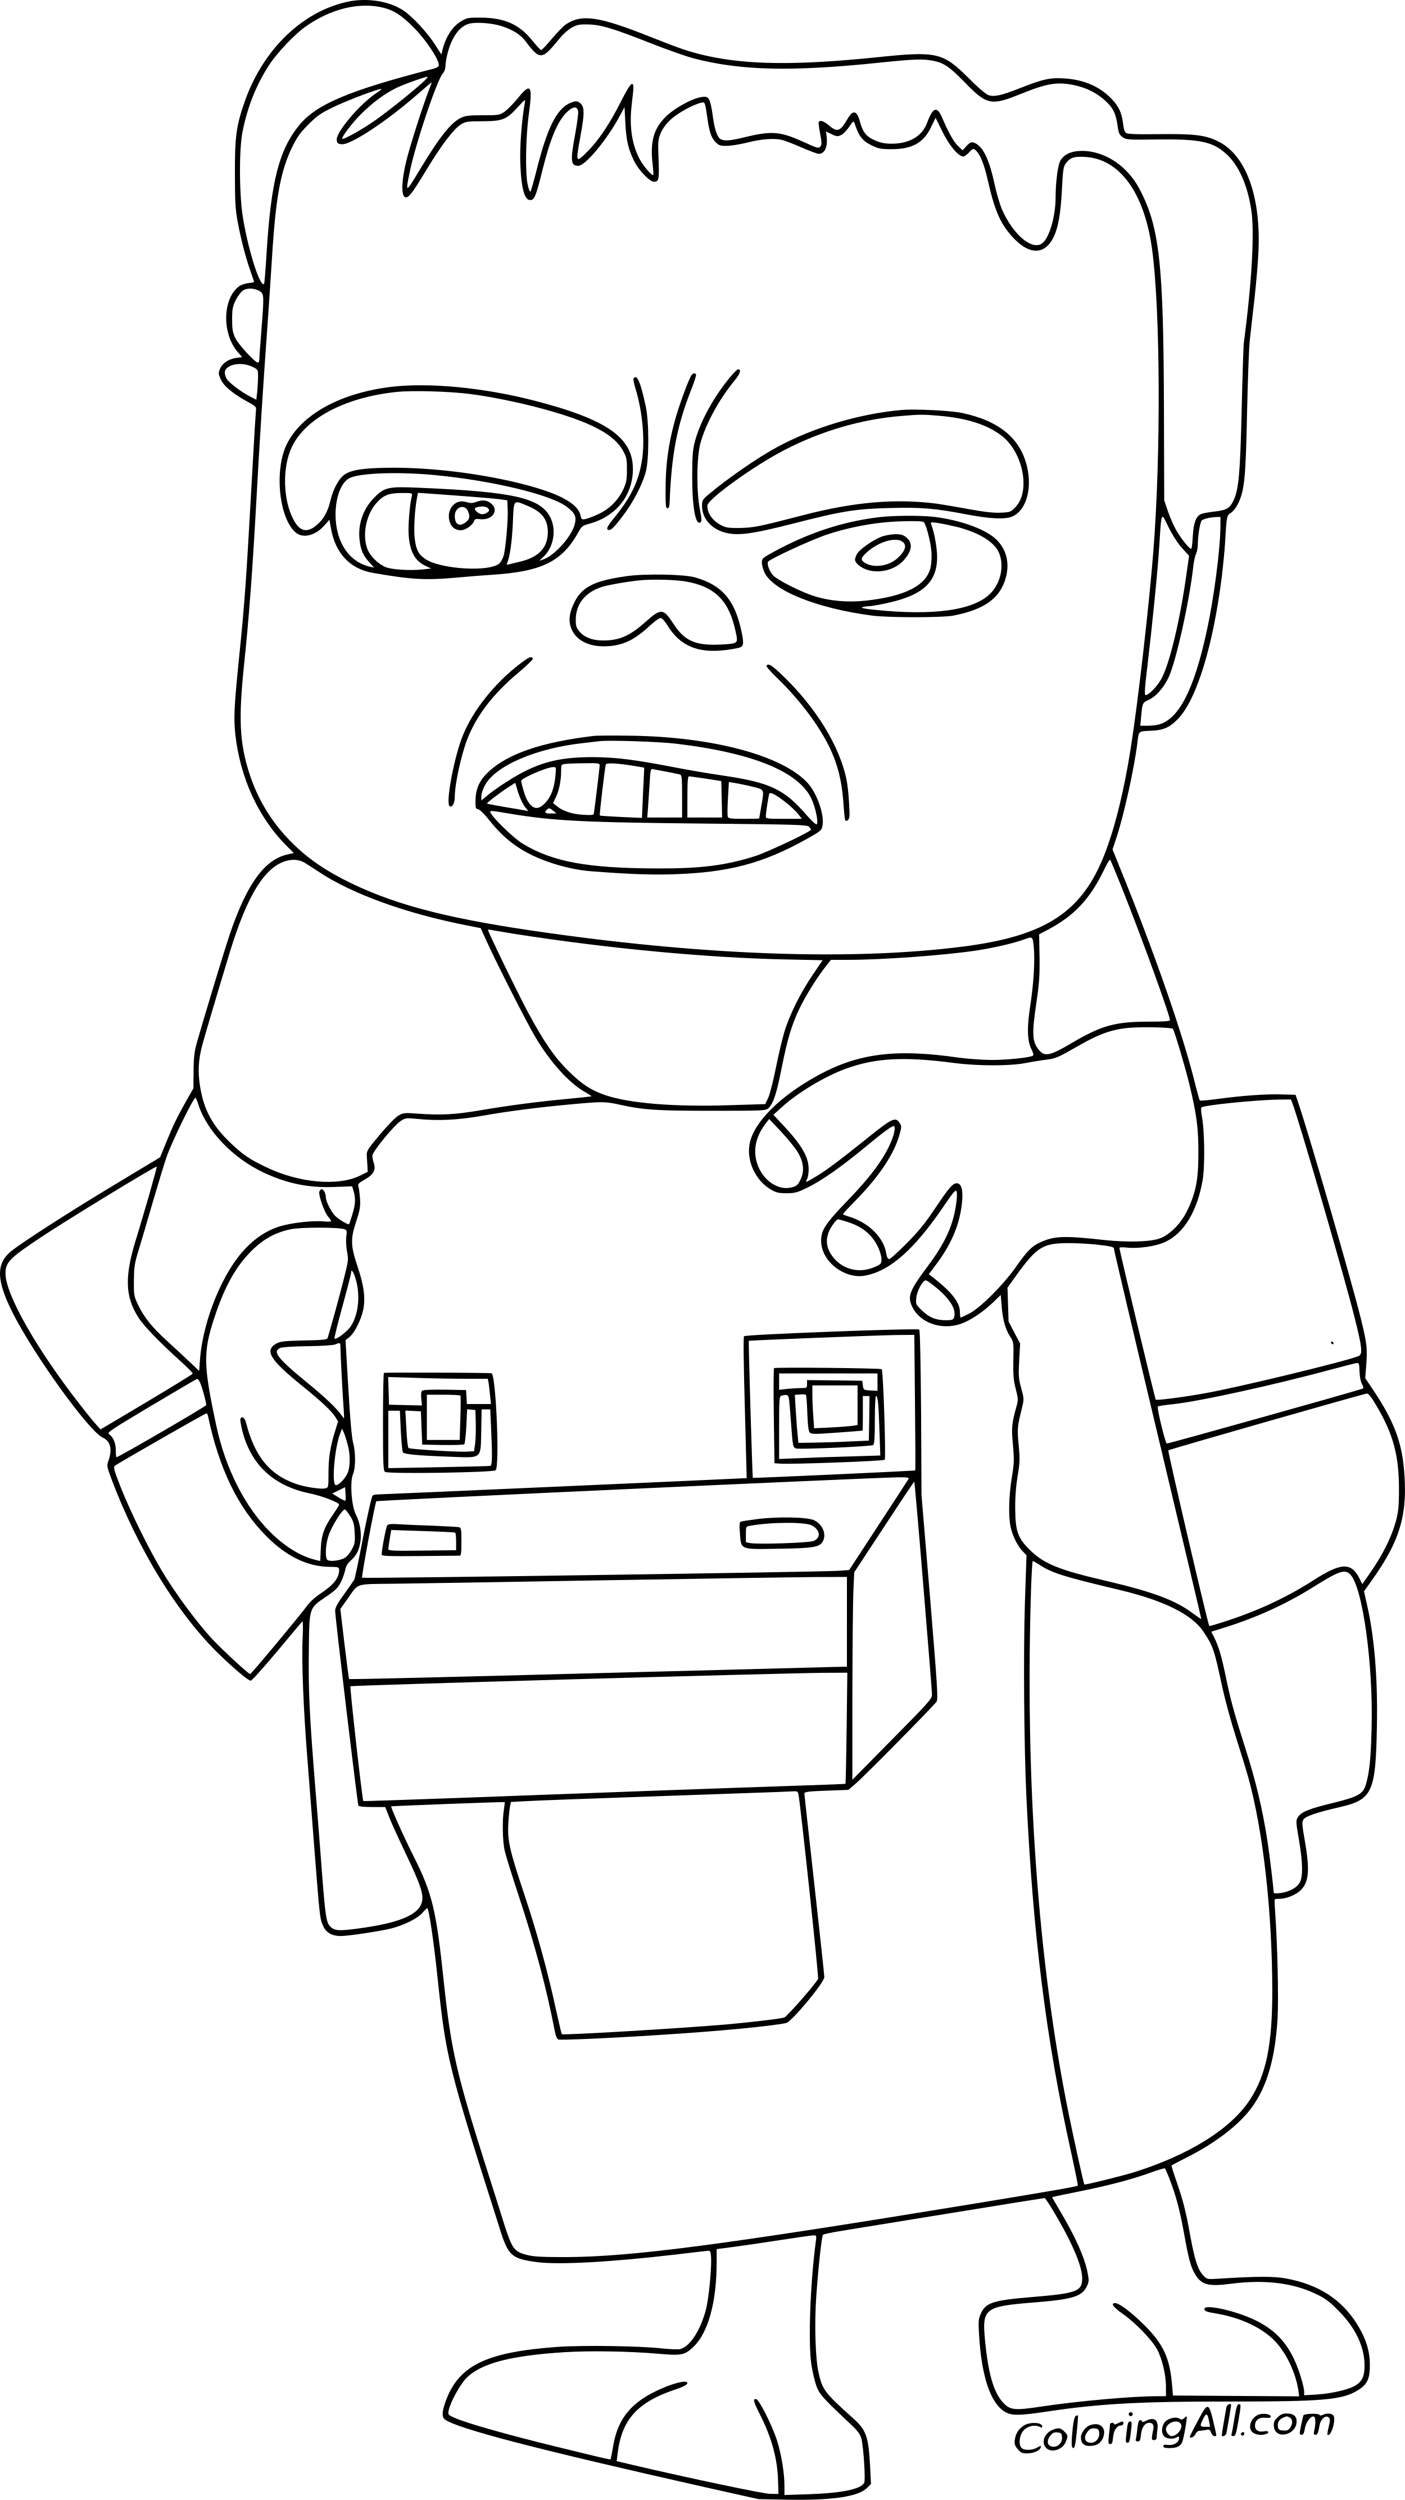 <?xml version="1.0" encoding="UTF-8"?>
<svg xmlns="http://www.w3.org/2000/svg" version="1.0" viewBox="0 0 1056.962 1879.535" preserveAspectRatio="xMidYMid meet">
  <g transform="translate(-123.875,1957.668) scale(0.1,-0.1)" fill="#000000" stroke="none">
    <path d="M3865 19566 c-344 -69 -645 -356 -784 -749 -64 -182 -76 -265 -75 -542 0 -197 3 -271 18 -350 24 -135 60 -275 96 -378 16 -47 30 -87 30 -90 0 -2 -20 -7 -44 -9 -24 -3 -55 -14 -69 -24 -125 -93 -130 -358 -8 -496 l31 -36 -43 -6 c-59 -9 -105 -40 -123 -82 -13 -32 -13 -39 5 -78 22 -51 87 -106 195 -166 72 -39 74 -42 70 -73 -2 -18 -13 -196 -24 -397 -51 -914 -58 -1019 -105 -1480 -35 -351 -39 -431 -26 -554 36 -325 171 -621 379 -832 l61 -61 -52 -12 c-181 -42 -321 -250 -456 -680 -56 -177 -181 -591 -219 -726 -21 -73 -26 -114 -27 -220 l-1 -131 -51 -89 c-76 -136 -102 -189 -153 -315 l-47 -115 -349 -210 c-336 -202 -685 -427 -769 -494 -119 -96 -115 -221 13 -473 165 -322 572 -884 673 -930 59 -26 74 -88 44 -173 -14 -38 -13 -44 21 -135 199 -531 501 -1022 816 -1326 116 -112 215 -194 233 -194 8 0 96 98 196 217 100 120 186 223 192 228 5 6 6 -45 2 -135 -8 -167 7 -535 36 -895 11 -137 35 -450 54 -695 40 -509 40 -511 66 -567 23 -49 67 -73 131 -73 56 0 289 35 376 56 98 24 205 77 241 121 17 20 33 35 35 32 13 -12 49 -261 76 -519 65 -612 77 -661 473 -1905 60 -189 86 -212 277 -237 167 -21 549 0 1040 57 118 14 226 27 240 28 23 2 25 -2 28 -48 5 -81 -17 -307 -38 -391 -41 -158 -120 -281 -195 -300 -14 -3 -74 -1 -133 5 -169 19 -595 25 -787 12 -542 -39 -749 -140 -846 -416 -26 -75 -27 -112 -3 -130 91 -68 677 -221 1974 -513 l385 -86 220 -4 c340 -6 531 23 597 89 l29 29 -6 122 c-13 241 -28 283 -136 379 -208 186 -225 209 -254 344 -22 101 -30 362 -16 560 15 218 41 457 51 469 5 4 64 17 132 28 68 11 439 71 825 134 386 63 706 114 710 114 11 0 130 -201 186 -315 64 -130 97 -227 97 -289 0 -98 -42 -113 -384 -141 -287 -24 -342 -42 -378 -123 -19 -41 -20 -58 -14 -157 18 -314 85 -516 194 -582 49 -30 107 -30 314 1 395 60 706 77 1383 76 697 0 838 12 956 83 74 45 94 87 93 197 -1 103 -30 195 -97 303 -116 185 -289 297 -532 342 -90 17 -219 17 -502 -1 -92 -6 -93 -6 -121 23 -40 40 -65 115 -97 288 -34 192 -56 277 -106 421 -22 63 -39 117 -37 119 2 2 55 30 118 62 216 109 390 244 485 373 116 158 177 371 195 674 8 153 -1 550 -18 789 -4 54 -6 100 -3 103 2 2 19 4 36 4 51 0 124 30 159 65 62 61 69 151 31 370 -22 124 -23 142 -10 162 16 24 105 54 276 93 242 56 267 111 276 607 7 363 -19 681 -78 930 l-19 85 58 81 c217 304 274 503 242 845 -19 204 -80 361 -224 577 l-67 100 6 75 c12 148 8 182 -39 373 -70 283 -377 1342 -469 1617 l-22 65 -105 3 c-114 4 -295 -9 -488 -35 -67 -9 -125 -14 -127 -11 -3 3 -23 74 -44 159 -87 342 -273 881 -507 1467 l-106 262 31 93 c56 169 133 521 156 707 11 92 6 88 98 92 100 4 144 24 209 91 139 145 263 549 328 1067 10 85 22 202 25 260 11 194 13 203 44 221 16 10 39 39 54 70 48 98 57 195 67 674 5 242 14 487 20 545 6 58 22 202 36 320 13 118 27 280 30 360 18 412 -94 718 -300 822 -97 49 -180 59 -447 56 -178 -2 -240 0 -251 10 -9 7 -18 37 -21 72 -9 81 -38 139 -101 198 -89 85 -201 130 -341 139 -107 7 -163 -6 -330 -72 -142 -56 -192 -67 -236 -55 -23 7 -73 49 -154 130 -194 193 -237 203 -690 156 -604 -62 -980 -58 -1293 14 -120 28 -186 50 -417 142 -380 151 -508 170 -627 93 -20 -13 -68 -63 -108 -110 -39 -47 -75 -85 -80 -85 -5 0 -34 31 -64 68 -98 124 -208 174 -386 176 -97 1 -108 -1 -150 -26 -64 -37 -114 -111 -140 -207 l-11 -44 -51 79 c-58 90 -171 211 -238 254 -105 68 -265 93 -405 66z m260 -48 c79 -20 140 -60 230 -152 88 -89 185 -235 185 -278 0 -12 -13 -20 -37 -27 -642 -165 -887 -269 -1016 -429 -149 -184 -209 -420 -242 -946 -8 -131 -17 -241 -19 -244 -29 -29 -115 234 -158 488 -30 169 -32 518 -5 655 38 192 106 360 205 510 59 88 188 224 267 280 191 136 409 189 590 143z m885 -137 c83 -26 143 -63 181 -113 112 -147 123 -146 262 25 21 26 58 59 84 74 40 23 56 27 122 26 98 -1 190 -29 479 -143 125 -49 270 -100 322 -113 354 -92 739 -100 1400 -31 261 27 325 29 402 13 79 -16 122 -46 237 -164 163 -168 196 -175 418 -85 200 81 275 93 405 66 91 -20 168 -58 232 -117 59 -54 79 -94 93 -193 6 -48 13 -63 36 -80 28 -20 39 -21 257 -18 328 4 422 -16 525 -110 91 -83 156 -226 186 -413 27 -167 6 -543 -55 -1005 -3 -19 -10 -239 -16 -489 -11 -482 -22 -614 -61 -696 -29 -61 -51 -74 -147 -85 -45 -5 -91 -14 -102 -20 -35 -19 -53 -69 -58 -167 -3 -51 -8 -93 -12 -93 -15 0 -78 79 -113 141 -20 35 -48 100 -63 144 l-27 80 -2 680 c-3 1099 -33 1374 -183 1659 -92 175 -261 288 -434 288 -78 0 -134 -25 -162 -73 -19 -32 -36 -161 -36 -276 0 -147 -50 -313 -104 -348 -76 -50 -213 66 -297 251 -17 37 -44 129 -60 203 -40 187 -90 285 -156 306 -18 5 -30 -1 -53 -26 l-30 -33 -34 33 c-33 32 -70 97 -120 214 -38 88 -69 78 -112 -38 -38 -103 -133 -159 -270 -159 -54 1 -83 7 -127 27 -62 28 -87 60 -108 135 -23 89 -53 96 -94 25 -56 -96 -77 -104 -143 -47 -45 38 -78 42 -75 9 1 -11 7 -50 14 -87 10 -53 10 -69 0 -82 -14 -17 -18 -16 -131 35 -172 78 -237 83 -438 34 -111 -27 -153 -30 -181 -15 -27 14 -47 74 -61 180 -6 52 -19 106 -27 119 -13 20 -21 23 -56 18 -72 -10 -206 -84 -273 -151 -88 -89 -115 -186 -96 -351 5 -44 8 -82 5 -84 -8 -10 -74 66 -102 119 -59 111 -79 247 -60 410 17 143 17 155 0 155 -9 0 -42 -54 -80 -130 -86 -170 -168 -293 -255 -380 -86 -86 -87 -83 -52 110 36 194 34 239 -14 265 -16 8 -30 6 -63 -8 -101 -45 -172 -187 -252 -507 -21 -82 -41 -154 -46 -159 -4 -4 -13 18 -20 50 -20 89 -16 359 9 539 29 211 13 233 -83 114 -31 -38 -75 -83 -97 -100 -40 -28 -44 -29 -166 -29 -105 0 -132 -3 -167 -20 -74 -36 -160 -144 -306 -386 -109 -181 -111 -182 -79 -26 42 210 207 701 251 748 11 12 19 35 19 55 0 19 7 60 15 92 32 125 90 205 162 225 50 14 169 6 243 -17z m-595 -427 c-95 -86 -300 -248 -390 -307 -94 -62 -204 -121 -211 -114 -10 10 81 129 153 198 82 79 163 139 250 183 52 26 218 86 238 85 6 0 -12 -20 -40 -45z m48 -61 c-47 -123 -141 -416 -168 -528 -34 -137 -39 -252 -12 -269 25 -15 49 14 167 209 111 183 202 302 256 336 36 22 50 24 164 24 151 1 178 12 265 107 54 59 57 61 52 32 -23 -124 -39 -332 -34 -459 8 -199 35 -286 85 -271 24 8 37 44 82 226 59 235 112 362 181 431 48 48 82 50 87 6 2 -15 -8 -90 -22 -167 -38 -204 -34 -240 23 -240 53 0 213 192 310 371 l38 70 6 -118 c7 -132 22 -198 67 -289 32 -66 117 -154 148 -154 37 0 41 17 35 169 -5 136 -4 149 17 199 15 34 42 70 77 102 52 48 166 110 225 124 31 7 30 9 48 -114 15 -105 29 -147 61 -181 24 -25 34 -29 84 -29 31 0 101 11 157 25 102 26 196 34 258 20 19 -4 85 -29 146 -56 62 -27 121 -49 132 -49 44 0 68 50 60 125 l-5 43 42 -20 c37 -18 45 -19 71 -7 16 8 44 36 61 63 27 39 34 45 39 30 33 -101 59 -135 131 -171 52 -25 69 -28 153 -28 152 1 237 48 293 166 l34 70 51 -103 c51 -105 121 -188 157 -188 9 0 29 14 45 32 25 27 31 29 45 18 37 -31 67 -103 99 -246 51 -223 97 -323 197 -425 117 -120 228 -116 292 11 37 74 56 183 65 372 7 136 11 162 28 185 33 45 61 54 144 50 261 -14 446 -266 505 -689 63 -455 68 -1547 10 -2280 -32 -406 -115 -1129 -170 -1478 -49 -313 -117 -591 -195 -792 -170 -439 -443 -618 -1063 -698 -820 -105 -1898 -70 -3117 101 -731 102 -1132 203 -1490 375 -178 86 -314 177 -431 291 -160 155 -271 334 -337 543 -71 224 -79 405 -38 800 37 353 62 683 91 1200 27 494 54 922 85 1345 11 149 26 385 35 525 28 452 64 649 151 829 38 78 61 110 123 172 66 66 92 84 191 132 109 52 348 142 357 134 2 -2 -15 -16 -38 -31 -125 -83 -304 -295 -297 -352 3 -25 8 -29 38 -32 67 -5 328 166 561 368 63 55 115 99 116 99 1 1 -10 -29 -24 -66z m-1268 -1507 c30 -20 31 -32 10 -296 -8 -102 -15 -197 -15 -212 0 -16 -5 -28 -11 -28 -21 0 -146 135 -170 185 -20 42 -24 65 -24 140 0 78 4 98 27 145 15 30 40 63 55 73 33 21 91 17 128 -7z m-58 -567 c43 -21 43 -21 43 -73 0 -29 -3 -81 -6 -114 l-7 -61 -41 21 c-63 31 -161 104 -179 132 -10 14 -17 37 -17 51 0 60 121 86 207 44z m6995 -1364 l52 -57 -23 -162 c-47 -327 -121 -638 -181 -755 -28 -57 -98 -131 -123 -131 -10 0 -7 50 15 231 38 324 75 694 88 894 17 264 13 255 70 137 31 -62 69 -121 102 -157z m288 172 c0 -173 -50 -559 -106 -808 -94 -429 -207 -647 -355 -689 -19 -6 -58 -10 -88 -10 l-54 0 7 75 c9 97 10 99 57 120 55 25 115 94 151 173 56 124 156 576 184 832 4 36 13 77 20 92 8 15 14 49 14 75 0 62 17 164 29 176 12 12 66 25 109 26 l32 1 0 -63z m-6893 -2535 c12 -7 58 -36 103 -66 254 -171 671 -321 1140 -411 l85 -17 39 -86 c78 -173 307 -624 371 -731 112 -189 254 -346 371 -413 30 -17 53 -32 52 -34 -2 -2 -80 -10 -173 -19 -236 -22 -448 -50 -660 -86 -193 -33 -296 -38 -470 -26 -105 8 -112 7 -150 -15 -22 -13 -84 -77 -139 -143 -90 -107 -100 -123 -98 -155 1 -19 3 -55 5 -80 l2 -44 -54 -27 c-165 -83 -460 -58 -708 61 -129 61 -179 96 -275 188 -133 128 -196 246 -224 419 -18 110 -13 201 16 310 17 65 109 375 206 695 133 436 267 651 431 693 48 12 91 8 130 -13z m6156 -202 c149 -374 357 -948 357 -984 0 -8 -48 -11 -168 -11 -247 -1 -348 -29 -575 -163 -157 -93 -199 -102 -241 -52 -53 64 -56 119 -20 362 21 143 25 202 23 341 l-3 169 69 36 c196 104 315 231 420 450 21 45 42 79 46 74 3 -4 45 -104 92 -222z m-4573 -335 c688 -108 1434 -179 2031 -192 l286 -6 -75 -111 c-92 -135 -173 -299 -212 -426 -16 -52 -45 -176 -65 -275 -20 -99 -46 -200 -58 -225 l-22 -45 -265 -8 c-422 -14 -761 14 -942 77 -106 37 -174 82 -274 181 -104 103 -185 220 -303 440 -73 135 -301 605 -301 619 0 4 10 4 23 1 12 -3 92 -16 177 -30z m3906 -102 c9 -104 -1 -268 -26 -433 -26 -166 -24 -267 7 -330 15 -29 19 -46 12 -51 -25 -15 -203 -33 -319 -32 -69 1 -174 9 -235 17 -484 70 -766 33 -1076 -140 -277 -154 -467 -345 -500 -502 -27 -131 41 -280 160 -350 38 -22 58 -27 116 -27 60 0 81 5 147 37 117 56 260 156 468 328 109 91 177 140 191 140 17 0 8 -56 -21 -123 -53 -125 -153 -259 -320 -432 -173 -179 -205 -228 -204 -310 1 -126 121 -245 261 -262 37 -4 70 0 120 15 174 53 349 222 562 540 35 53 66 90 72 86 7 -4 9 -29 4 -73 -19 -174 -80 -313 -221 -500 -130 -174 -149 -220 -116 -293 56 -126 220 -186 369 -135 70 24 164 87 239 158 l61 59 7 -85 c8 -102 29 -174 64 -228 26 -40 27 -44 24 -177 -2 -113 1 -151 18 -216 19 -74 19 -83 5 -134 -36 -131 -38 -157 -26 -288 10 -114 9 -139 -9 -247 -22 -133 -26 -286 -9 -367 14 -67 52 -144 90 -184 l30 -31 -12 -354 c-12 -375 -7 -1079 11 -1459 49 -1037 148 -1826 336 -2674 30 -137 53 -250 51 -252 -8 -8 -163 -35 -772 -135 -1917 -314 -2579 -400 -3075 -403 -194 0 -246 3 -300 17 -95 25 -109 45 -171 239 -28 90 -93 296 -145 458 -211 666 -252 847 -305 1340 -59 562 -87 679 -234 970 -76 152 -169 360 -163 365 4 3 851 35 854 32 1 -1 -2 -24 -6 -52 -14 -82 -11 -245 6 -315 8 -36 55 -186 104 -335 125 -378 211 -702 271 -1013 7 -40 18 -66 28 -70 17 -6 387 10 756 34 449 28 844 66 958 90 41 9 287 305 287 345 0 15 -34 329 -75 697 -41 368 -75 676 -75 684 0 12 28 16 165 21 l166 6 57 49 c73 63 586 584 606 614 13 21 7 107 -49 788 l-64 765 -3 618 c-3 377 -8 621 -14 627 -12 12 -1305 -37 -1318 -50 -6 -6 -3 -220 6 -537 8 -290 14 -529 14 -530 -1 -1 -2751 -123 -2786 -123 -8 0 -21 -4 -28 -8 -7 -5 -37 -138 -72 -315 -32 -169 -62 -313 -67 -319 -4 -7 -38 -55 -75 -107 -50 -68 -68 -102 -68 -125 0 -50 168 -1454 175 -1466 4 -6 47 -10 104 -10 l98 0 28 -72 c15 -40 72 -165 126 -278 115 -241 138 -311 120 -370 -28 -94 -180 -155 -490 -195 -137 -18 -168 -15 -200 19 -28 30 -36 85 -61 416 -11 151 -34 437 -50 635 -43 532 -52 721 -48 1020 4 329 0 318 129 406 75 51 92 69 113 112 14 29 28 70 32 91 5 27 18 49 41 69 43 38 62 75 73 140 10 66 -3 147 -34 206 -33 64 -46 246 -22 303 21 48 21 166 1 238 -10 35 -23 184 -36 412 l-21 358 31 25 c38 32 86 128 102 203 18 87 6 181 -41 322 -54 161 -56 209 -11 345 28 86 32 110 28 170 -3 39 -8 79 -12 91 -6 18 2 26 48 52 65 36 85 74 68 123 -6 18 -11 43 -11 56 0 31 166 233 217 264 32 20 41 21 121 13 157 -16 304 -9 492 24 198 35 428 64 670 86 228 21 252 21 360 -3 183 -40 278 -46 696 -46 377 0 403 1 422 18 38 35 62 106 101 304 44 219 74 318 130 438 45 96 133 238 196 318 l45 57 128 0 c262 0 724 34 966 70 130 20 287 56 361 84 62 23 63 23 71 -61z m1046 -612 c10 -10 86 -263 123 -412 55 -226 70 -334 69 -524 0 -199 -19 -297 -84 -431 -47 -97 -131 -182 -207 -209 -71 -26 -242 -30 -414 -12 -305 34 -379 31 -484 -17 -64 -29 -99 -64 -187 -190 -92 -130 -262 -300 -344 -344 -34 -17 -65 -32 -68 -32 -3 0 -6 19 -6 43 0 69 -59 146 -195 253 l-39 30 45 60 c126 164 191 319 206 491 7 86 -7 133 -41 133 -30 0 -58 -33 -167 -195 -70 -105 -122 -169 -210 -257 -64 -65 -123 -118 -131 -118 -10 0 -18 14 -22 42 -19 121 -134 234 -283 278 -24 7 -43 15 -43 18 0 3 51 57 113 121 166 172 274 336 313 478 16 58 16 64 0 87 -31 48 -56 36 -259 -128 -189 -152 -301 -236 -379 -281 -69 -41 -72 -42 -58 -14 7 11 12 44 12 73 1 93 -51 183 -197 338 l-68 73 62 56 c116 107 325 233 482 290 223 81 436 93 819 43 178 -23 415 -23 535 0 50 10 119 21 155 25 72 9 82 13 255 112 148 84 246 118 374 128 99 8 311 3 323 -8z m-7332 -566 c62 -199 260 -406 493 -515 175 -82 334 -115 528 -108 l137 5 11 -37 c16 -54 14 -99 -10 -176 -12 -38 -22 -70 -24 -72 -7 -7 -82 38 -107 65 -29 30 -67 107 -68 135 0 34 -19 68 -35 62 -8 -3 -15 -14 -15 -24 0 -37 41 -150 65 -178 14 -17 25 -33 25 -37 0 -4 -25 -5 -55 -2 -82 8 -245 -10 -334 -38 -214 -68 -381 -266 -505 -597 -49 -132 -83 -279 -92 -394 l-7 -95 -72 68 c-39 37 -115 108 -168 156 -114 103 -176 181 -220 274 -31 65 -32 73 -31 183 1 102 5 128 38 235 20 66 68 228 106 360 39 132 84 281 101 330 37 110 208 460 219 448 4 -4 13 -26 20 -48z m8231 8 c50 -131 392 -1306 469 -1616 57 -226 61 -273 28 -287 -89 -37 -913 -237 -1160 -280 -161 -29 -358 -54 -365 -47 -5 6 -273 1122 -273 1141 0 5 25 6 58 2 85 -9 217 10 287 43 141 66 240 230 281 464 18 104 15 376 -6 481 -6 32 -8 62 -3 66 18 17 405 56 576 59 l97 1 11 -27z m-3722 -368 c46 -75 53 -145 21 -209 -18 -38 -28 -47 -62 -56 -134 -37 -278 103 -278 270 0 71 26 139 77 207 l28 36 90 -95 c49 -53 105 -121 124 -153z m-4879 -326 c-34 -118 -75 -254 -90 -304 -96 -300 -93 -454 11 -616 43 -66 156 -182 317 -328 51 -46 92 -87 90 -93 -2 -5 -159 -101 -348 -214 l-345 -205 -35 39 c-19 21 -72 86 -116 143 -329 420 -564 833 -564 991 0 84 32 116 270 274 192 128 861 536 868 529 2 -1 -25 -99 -58 -216z m5249 -198 c119 -37 191 -97 237 -195 13 -28 24 -67 24 -87 0 -34 -3 -38 -52 -59 -124 -54 -258 -14 -329 98 -47 74 -38 153 25 234 12 15 24 27 28 27 3 1 33 -7 67 -18z m-3781 -56 c20 -7 22 -12 16 -56 -4 -26 -1 -76 5 -111 12 -60 11 -71 -24 -208 -29 -117 -94 -353 -121 -442 -4 -14 -28 -17 -177 -20 -141 -3 -178 -7 -205 -21 -98 -53 -56 -122 198 -327 136 -110 214 -183 242 -228 l20 -33 -21 -68 c-37 -117 -51 -202 -51 -317 0 -110 0 -112 -24 -118 -34 -8 -155 10 -222 34 -197 69 -309 206 -374 458 -10 40 -33 56 -43 29 -2 -7 4 -45 14 -86 65 -257 235 -416 504 -472 95 -19 225 -69 225 -86 0 -4 -18 -33 -40 -65 -71 -101 -94 -161 -98 -265 l-4 -93 -27 6 c-117 27 -234 98 -347 209 -192 190 -339 480 -408 802 -98 458 -100 553 -15 811 75 229 158 380 274 498 91 92 181 143 300 168 72 16 354 16 403 1z m5650 -115 c131 -15 142 -18 142 -38 0 -9 148 -638 329 -1397 181 -759 328 -1381 327 -1382 -1 -1 -29 18 -62 42 -130 99 -302 163 -652 245 -359 83 -471 129 -578 235 -89 88 -107 141 -108 310 -1 85 6 169 18 243 17 100 18 127 8 235 -12 124 -10 137 24 274 17 71 17 72 -5 153 -20 73 -21 95 -15 209 l7 126 -44 83 -43 83 -4 127 -4 127 68 95 c154 212 198 239 387 240 60 0 152 -5 205 -10z m-5563 -262 c36 -123 20 -266 -37 -353 -27 -41 -112 -105 -123 -93 -3 3 24 112 60 243 36 131 65 244 65 251 0 35 19 8 35 -48z m4371 -66 c106 -89 151 -167 128 -226 -4 -12 -20 -16 -56 -16 -78 0 -128 20 -182 72 -48 46 -49 48 -44 97 5 53 48 131 72 131 7 0 44 -26 82 -58z m-164 -859 c3 -280 4 -510 2 -512 -3 -4 -1217 -59 -1222 -56 -3 3 -34 1027 -30 1030 5 4 966 42 1114 44 l131 1 5 -507z m-4322 409 c0 -44 17 -374 25 -472 4 -64 4 -65 -13 -40 -38 56 -125 139 -270 257 -217 178 -256 229 -194 255 16 6 101 12 207 13 103 1 191 7 205 13 38 16 40 15 40 -26z m7666 -175 c1 -37 8 -76 18 -95 13 -25 14 -33 4 -37 -60 -21 -1464 -415 -1472 -412 -11 4 -76 270 -67 278 3 4 56 12 116 18 202 22 767 146 1205 265 91 24 172 45 180 45 12 1 15 -13 16 -62z m-8723 -84 c14 -27 47 -148 47 -171 0 -9 -659 -392 -675 -392 -3 0 -5 23 -5 50 0 55 -19 101 -50 123 -18 13 5 28 318 215 185 110 340 201 344 201 4 1 14 -11 21 -26z m8853 -180 c125 -211 168 -375 167 -628 0 -120 -5 -166 -21 -228 -36 -131 -98 -256 -201 -404 l-54 -77 -23 46 c-61 119 -137 116 -341 -15 -197 -126 -401 -223 -642 -303 -78 -26 -143 -45 -145 -43 -10 11 -314 1315 -308 1321 8 7 1469 425 1494 427 12 1 36 -30 74 -96z m-8792 -75 c83 -394 224 -685 436 -899 151 -153 308 -230 472 -233 73 -1 78 -2 78 -23 0 -61 -40 -112 -143 -180 -41 -27 -81 -65 -100 -92 -39 -56 -418 -511 -426 -511 -14 0 -222 193 -296 274 -112 123 -267 333 -364 494 -103 172 -242 453 -316 641 -47 119 -54 146 -43 156 16 15 680 395 690 395 4 0 10 -10 12 -22z m1051 -216 c18 -67 19 -142 4 -197 -12 -42 -67 -105 -93 -105 -35 0 -10 287 34 395 l12 30 15 -33 c7 -18 20 -59 28 -90z m4218 -256 c-4 -7 -106 -165 -227 -349 l-219 -335 -81 -6 c-138 -9 -3576 -59 -3583 -52 -7 6 96 559 107 575 4 7 3701 176 3923 180 72 1 87 -1 80 -13z m112 -805 c36 -430 65 -798 65 -816 0 -31 -25 -59 -300 -337 l-299 -303 0 645 c1 355 4 706 8 780 l6 135 225 342 c123 188 225 341 227 339 2 -2 33 -355 68 -785z m-4348 642 c-3 -2 -26 9 -52 25 l-47 29 49 24 48 24 3 -49 c2 -26 1 -50 -1 -53z m37 -117 c24 -38 30 -60 33 -124 4 -66 1 -83 -19 -121 -13 -25 -35 -54 -50 -64 -34 -25 -126 -36 -139 -16 -16 25 -10 118 12 182 24 70 105 200 123 194 6 -2 24 -25 40 -51z m5185 -365 c97 -63 178 -88 611 -191 329 -79 538 -184 623 -313 73 -110 80 -132 141 -417 20 -91 65 -257 101 -370 36 -113 79 -252 95 -310 112 -405 179 -1006 180 -1603 0 -407 -46 -632 -169 -819 -143 -218 -453 -412 -868 -543 -89 -28 -373 -98 -377 -93 -5 6 -76 328 -116 523 -233 1142 -332 2524 -284 3978 4 103 9 187 12 187 3 0 26 -13 51 -29z m2339 -74 c92 -98 172 -675 159 -1157 -6 -231 -16 -326 -42 -418 -22 -75 -56 -94 -255 -143 -176 -43 -231 -65 -257 -105 -16 -25 -16 -33 7 -168 29 -167 32 -277 7 -323 -21 -40 -81 -72 -148 -80 -38 -4 -49 -3 -49 8 0 27 -30 275 -45 374 -39 253 -87 456 -175 730 -76 238 -102 333 -140 515 -31 153 -54 229 -88 297 l-21 41 102 32 c243 76 467 179 672 308 189 118 232 133 273 89z m-3788 -354 l0 -338 -108 -2 c-59 -2 -900 -24 -1870 -49 -969 -26 -1765 -45 -1767 -42 -2 2 -18 122 -35 265 l-31 262 52 73 c90 126 49 113 361 117 150 2 863 13 1583 26 721 12 1424 23 1563 24 l252 1 0 -337z m-2 -798 c-3 -229 -7 -418 -9 -420 -2 -2 -157 -8 -344 -14 -494 -16 -1646 -58 -2520 -91 -418 -15 -761 -27 -763 -25 -8 8 -103 857 -97 863 7 7 3231 98 3559 101 l179 1 -5 -415z m-363 -497 c14 -64 155 -1381 148 -1391 -31 -52 -237 -286 -255 -290 -42 -11 -260 -36 -438 -52 -336 -29 -1227 -82 -1235 -73 -2 2 -20 78 -40 168 -65 301 -145 592 -240 877 -114 341 -130 413 -122 543 3 52 9 109 13 127 l6 31 112 6 c61 4 494 20 961 36 468 17 888 31 935 33 47 2 100 4 117 5 27 2 34 -2 38 -20z m2794 -2900 c47 -121 77 -236 106 -398 34 -191 51 -256 81 -307 50 -87 99 -100 278 -77 249 32 463 6 636 -78 70 -33 100 -56 170 -127 126 -127 193 -268 194 -406 1 -82 -17 -123 -68 -154 -49 -31 -175 -60 -288 -68 l-98 -6 0 24 c0 40 -39 168 -74 243 -65 139 -152 228 -291 296 -143 71 -385 125 -385 87 0 -18 10 -22 98 -37 180 -32 340 -108 434 -208 85 -90 154 -236 174 -367 l6 -46 -475 3 -474 3 -7 80 c-17 201 -65 305 -205 446 -98 98 -192 169 -223 169 -37 0 -15 -30 60 -83 92 -64 216 -193 255 -264 38 -71 67 -192 67 -280 l0 -73 -68 0 c-184 0 -588 -36 -857 -76 -218 -33 -247 -30 -302 30 -70 77 -110 217 -134 466 -23 241 -5 255 371 285 286 23 357 44 394 119 17 35 18 45 7 103 -21 112 -92 272 -209 468 -33 55 -59 101 -58 102 1 1 91 20 201 42 224 45 403 92 545 144 52 19 98 32 102 30 3 -2 20 -40 37 -85z m-2663 -465 c-43 -323 -58 -762 -33 -928 9 -55 26 -127 38 -160 24 -62 47 -88 246 -275 65 -61 82 -83 92 -120 16 -63 32 -310 21 -331 -26 -48 -164 -77 -417 -86 l-183 -6 0 69 c0 97 -23 237 -55 338 -36 114 -135 310 -157 314 -27 5 -22 -17 26 -112 90 -177 134 -336 138 -506 l3 -95 -65 1 c-56 2 -595 115 -1039 219 l-113 27 7 57 c30 254 148 385 430 480 61 20 91 36 94 47 8 41 -185 -21 -315 -101 -138 -86 -211 -195 -241 -361 -8 -49 -17 -94 -19 -101 -3 -13 31 -20 -404 86 -369 90 -680 178 -765 216 -56 24 -57 26 -51 58 11 58 83 191 131 241 108 112 330 171 741 197 191 12 490 7 709 -12 166 -15 194 -10 256 48 115 107 179 338 179 642 l0 97 138 18 c75 10 232 33 347 51 116 18 223 33 238 34 29 1 29 1 23 -46z M6729 16738 c-119 -143 -221 -328 -261 -475 -18 -65 -21 -108 -22 -253 -1 -240 24 -386 62 -361 11 6 10 24 -4 97 -27 135 -25 392 4 499 40 145 141 330 255 468 44 53 55 87 28 87 -6 0 -34 -28 -62 -62z M6442 16757 c-21 -25 -102 -247 -131 -360 -45 -168 -64 -312 -65 -487 -1 -132 1 -155 14 -155 11 0 16 14 17 60 14 351 57 569 163 835 22 56 38 106 35 111 -8 13 -21 11 -33 -4z M6005 16730 c-3 -5 3 -39 14 -74 55 -177 74 -402 47 -554 -27 -153 -82 -265 -204 -415 -45 -55 -61 -82 -54 -89 18 -18 39 -2 111 93 79 101 152 240 178 339 25 92 25 371 0 490 -39 184 -68 250 -92 210z M4190 16669 c-389 -45 -687 -209 -796 -437 -94 -198 -54 -562 73 -662 55 -43 146 -19 212 56 l38 43 12 -68 c33 -184 143 -301 311 -331 292 -51 394 -57 625 -37 99 9 223 19 275 22 377 24 529 100 652 324 21 38 31 47 70 57 208 53 338 212 338 415 0 237 -199 374 -748 515 -374 96 -781 135 -1062 103z m580 -54 c164 -21 380 -65 562 -115 349 -96 525 -188 593 -311 27 -49 30 -62 30 -144 0 -76 -5 -99 -27 -147 -38 -82 -105 -149 -186 -186 -37 -18 -82 -34 -99 -38 -27 -5 -31 -3 -36 24 -20 97 -174 177 -488 252 -297 70 -633 110 -923 110 -204 -1 -300 -13 -357 -46 -46 -27 -91 -106 -113 -195 -20 -87 -51 -144 -101 -187 -68 -60 -121 -55 -166 16 -83 132 -101 369 -39 534 87 234 397 406 805 448 119 12 389 4 545 -15z m-264 -610 c433 -41 876 -147 997 -239 63 -48 74 -74 59 -133 -25 -93 -151 -233 -237 -263 l-29 -10 33 32 c76 73 97 203 49 296 -75 145 -275 191 -977 221 -240 11 -269 5 -345 -72 -84 -84 -124 -195 -113 -313 8 -79 25 -121 73 -174 l37 -41 -29 6 c-108 24 -192 102 -233 219 -61 174 -18 409 84 451 84 36 369 45 631 20z m-169 -157 c-16 -63 -29 -222 -24 -294 9 -127 48 -196 131 -234 l39 -18 -68 -7 c-92 -10 -232 -1 -276 18 -56 23 -116 83 -136 135 -40 103 -12 253 63 341 55 64 94 80 193 81 81 0 83 0 78 -22z m423 -4 c107 -8 218 -18 245 -22 l50 -7 3 -65 c4 -77 -14 -285 -29 -346 -6 -23 -21 -52 -33 -63 -71 -67 -444 -45 -558 33 -49 33 -67 65 -78 143 -11 68 -2 229 17 324 l6 30 91 -6 c50 -4 179 -13 286 -21z m441 -68 c114 -46 158 -102 159 -199 0 -120 -70 -193 -220 -226 -30 -7 -64 -15 -74 -18 -15 -4 -18 -2 -11 13 20 48 36 162 42 302 7 175 3 170 104 128z M4825 15804 c-33 -12 -47 -12 -79 -2 -81 26 -150 -52 -126 -143 12 -45 42 -69 86 -69 35 0 89 38 99 69 4 15 13 18 48 14 87 -9 140 63 85 114 -32 29 -67 34 -113 17z m-66 -70 c17 -39 13 -61 -15 -83 -49 -38 -84 -19 -84 46 0 67 73 94 99 37z m152 20 c11 -14 10 -18 -6 -30 -25 -19 -54 -18 -77 3 -23 20 -23 30 0 36 37 10 70 6 83 -9z M8020 16494 c-321 -29 -664 -132 -937 -280 -146 -79 -371 -235 -510 -352 -49 -41 -53 -47 -53 -89 0 -91 66 -170 167 -199 97 -28 200 -15 515 65 373 96 475 112 734 118 236 6 334 -2 574 -48 167 -32 276 -38 333 -20 110 37 164 202 122 379 -50 213 -210 345 -490 404 -89 18 -353 31 -455 22z m290 -44 c204 -18 356 -67 462 -148 162 -123 221 -415 108 -536 -37 -39 -40 -41 -112 -44 -53 -3 -121 5 -238 26 -91 17 -199 35 -240 41 -310 41 -626 14 -1010 -86 -332 -86 -370 -94 -475 -96 -84 -1 -106 2 -140 20 -67 35 -105 89 -105 148 0 47 351 300 580 418 276 143 580 232 878 256 141 12 165 12 292 1z M7860 15689 c-276 -32 -534 -116 -802 -262 -82 -45 -88 -50 -88 -80 0 -18 9 -50 19 -73 63 -138 393 -271 811 -326 125 -16 525 -16 610 0 234 45 352 130 395 284 32 116 3 224 -82 298 -82 72 -266 137 -453 160 -98 12 -302 11 -410 -1z m327 -37 c16 -10 50 -135 58 -215 4 -39 2 -87 -5 -123 -28 -138 -191 -222 -493 -254 -131 -14 -268 -2 -384 35 -94 29 -267 116 -306 153 -27 26 -51 87 -40 105 13 21 329 167 445 205 131 44 294 78 430 91 110 11 280 13 295 3z m250 -37 c169 -43 285 -115 318 -197 39 -97 12 -223 -63 -301 -124 -129 -427 -172 -877 -125 -72 7 -103 14 -90 19 11 4 36 8 55 8 19 1 84 12 144 26 276 62 378 170 363 380 -6 72 -23 158 -43 209 -6 17 -3 18 47 11 30 -4 95 -18 146 -30z M7869 15541 c-66 -26 -167 -97 -184 -131 -21 -41 -19 -55 15 -84 89 -74 256 -55 339 40 61 69 68 128 20 168 -25 21 -40 26 -87 26 -31 -1 -77 -9 -103 -19z m161 -39 c32 -26 20 -66 -35 -118 -66 -64 -184 -82 -252 -38 -32 20 -29 37 18 79 89 80 219 117 269 77z M5955 15245 c-257 -36 -346 -84 -404 -216 -28 -63 -34 -110 -21 -158 26 -97 121 -155 255 -154 131 2 221 42 341 154 35 32 72 59 82 59 11 0 30 -21 51 -54 94 -155 229 -213 437 -187 53 6 105 16 115 22 24 13 24 42 -1 148 -52 217 -148 322 -345 377 -83 23 -374 28 -510 9z m441 -40 c210 -36 317 -135 368 -340 27 -109 26 -118 -14 -127 -19 -4 -78 -8 -130 -9 -160 -2 -238 37 -316 159 -76 116 -92 117 -210 12 -106 -95 -182 -132 -283 -138 -100 -6 -167 15 -211 64 -25 30 -30 43 -30 89 0 119 69 207 195 248 45 15 192 41 285 50 93 10 266 5 346 -8z M5155 14589 c-194 -147 -359 -354 -435 -544 -64 -157 -129 -501 -100 -528 18 -18 40 19 40 67 0 92 44 299 90 424 68 182 195 350 391 513 60 51 108 97 106 102 -7 23 -26 16 -92 -34z M7005 14571 c-3 -6 33 -47 81 -93 168 -162 314 -356 395 -524 59 -125 88 -239 101 -394 12 -165 13 -167 35 -149 14 12 15 30 9 129 -3 63 -12 144 -20 180 -54 252 -228 534 -475 773 -86 83 -112 99 -126 78z M5710 14044 c-399 -47 -655 -135 -802 -276 -63 -61 -90 -122 -92 -207 -1 -60 1 -66 20 -69 12 -2 49 -38 88 -88 74 -93 150 -161 244 -218 135 -82 345 -147 517 -160 283 -22 445 -28 615 -23 422 13 680 82 1012 268 100 56 108 63 114 96 16 83 -40 243 -111 322 -187 206 -711 347 -1325 356 -135 2 -261 1 -280 -1z m615 -59 c578 -69 926 -211 1020 -418 29 -64 52 -174 38 -188 -5 -5 -37 24 -78 71 -167 193 -273 243 -625 295 -96 14 -258 41 -360 61 -311 60 -441 76 -615 78 -279 1 -437 -44 -665 -192 -47 -30 -106 -72 -132 -94 l-48 -40 0 34 c0 18 13 56 30 86 83 144 383 272 730 311 52 6 111 13 130 15 73 9 450 -4 575 -19z m-575 -161 c0 -20 -41 -355 -45 -369 -2 -7 -32 -8 -86 -4 -85 6 -149 29 -197 69 l-23 19 19 38 c25 49 42 129 42 198 0 53 0 54 33 58 17 2 83 5 145 5 97 2 112 0 112 -14z m265 -7 l70 -12 -2 -50 c-1 -27 -5 -113 -9 -189 l-6 -139 -157 7 c-86 4 -158 9 -160 11 -4 4 38 361 45 383 4 15 85 11 219 -11z m-598 -75 c-9 -94 -33 -157 -77 -203 -55 -58 -99 -49 -140 31 -13 24 -40 116 -40 136 0 19 191 102 239 103 24 1 24 0 18 -67z m833 33 c47 -9 93 -19 103 -21 15 -5 17 -22 17 -165 l0 -159 -131 0 -131 0 6 78 c3 42 8 125 12 183 5 92 8 106 22 103 10 -2 55 -11 102 -19z m300 -53 l115 -18 3 -137 3 -137 -131 0 -130 0 0 155 c0 118 3 155 13 155 6 -1 64 -9 127 -18z m377 -67 c61 -18 61 -16 38 -145 -8 -47 -15 -86 -15 -87 0 -2 -52 -3 -115 -3 -95 0 -117 3 -121 15 -4 9 -3 71 1 139 l7 123 76 -13 c41 -8 99 -21 129 -29z m-1742 -141 l28 -36 -29 6 c-16 3 -85 15 -154 26 -68 12 -126 23 -128 24 -4 5 101 86 163 125 l50 32 21 -71 c12 -38 34 -86 49 -106z m1971 25 c34 -27 73 -64 88 -84 l27 -35 -135 0 c-133 0 -136 1 -136 22 0 23 19 144 26 166 5 18 52 -7 130 -69z m-1755 -59 l24 -19 -42 -1 c-44 0 -52 7 -31 28 16 16 22 15 49 -8z m-334 -20 c336 -56 553 -67 1508 -76 634 -6 732 -9 748 -22 9 -8 17 -19 17 -23 0 -15 -324 -168 -420 -199 -224 -71 -408 -94 -740 -93 -523 2 -781 49 -1007 185 -58 34 -192 160 -232 216 -27 39 -31 38 126 12z M4127 9254 c-4 -4 -7 -170 -7 -369 0 -314 2 -364 15 -375 20 -17 812 -5 832 12 32 26 3 714 -30 729 -13 5 -804 8 -810 3z m610 -44 l171 0 6 -27 c2 -16 8 -58 11 -95 l7 -68 -91 0 -90 0 -3 53 -3 52 -159 3 c-98 1 -163 -1 -171 -8 -8 -6 -10 -27 -7 -60 l5 -51 -124 3 -124 3 -3 104 -3 104 203 -6 c112 -4 280 -7 375 -7z m-34 -127 c2 -5 2 -81 -1 -170 l-5 -163 -123 0 -124 0 0 170 0 170 124 0 c69 0 127 -3 129 -7z m115 -208 c1 -55 -1 -125 -5 -155 l-8 -55 -55 -3 c-65 -4 -424 18 -438 27 -5 3 -13 68 -16 144 l-8 138 59 -3 58 -3 5 -125 5 -125 154 -3 c85 -1 158 1 163 6 4 4 11 66 15 136 l6 127 31 -3 31 -3 3 -100z m115 -32 c10 -209 9 -283 -5 -288 -7 -2 -183 -6 -390 -10 l-378 -7 0 216 0 216 44 0 43 0 7 -152 c4 -84 11 -157 17 -163 13 -13 124 -23 349 -31 251 -9 234 -23 239 197 l3 159 32 0 33 0 6 -137z M11252 9481 c4 -13 18 -16 19 -4 0 4 -5 9 -11 12 -7 2 -11 -2 -8 -8z M7062 9290 c-4 -3 -5 -165 -2 -360 l5 -355 40 -3 c72 -7 780 19 789 29 11 10 -11 670 -22 681 -8 8 -800 16 -810 8z m778 -106 l0 -65 -52 3 c-52 3 -53 4 -58 38 l-5 35 -207 3 -208 2 0 -30 c0 -29 -2 -30 -44 -30 -23 0 -71 -3 -105 -6 l-61 -7 0 62 0 61 370 0 370 0 0 -66z m-150 -173 l0 -149 -32 -5 c-18 -3 -92 -9 -164 -13 l-131 -6 -6 92 c-4 51 -7 124 -7 162 l0 68 170 0 170 0 0 -149z m-378 -59 c4 -96 9 -137 19 -147 12 -12 40 -12 204 0 105 8 191 14 193 15 1 0 2 59 2 130 l0 130 25 0 25 0 -2 -167 -3 -168 -135 -6 c-74 -4 -193 -8 -265 -9 l-130 -2 -6 63 c-4 35 -10 117 -14 181 l-7 117 38 3 c22 2 42 1 45 -2 4 -3 9 -65 11 -138z m-138 106 c3 -18 10 -102 16 -186 12 -165 14 -178 36 -186 24 -9 568 15 582 26 9 8 12 58 12 189 0 105 4 179 9 179 14 0 19 -59 26 -266 l6 -181 -228 -7 c-125 -3 -297 -9 -380 -13 l-153 -6 0 236 c0 216 1 236 18 240 42 11 51 7 56 -25z M6936 8155 c-60 -8 -115 -16 -123 -19 -12 -5 -13 -21 -8 -88 10 -126 -3 -121 295 -116 261 4 305 12 329 56 29 54 -2 126 -65 158 -50 24 -268 29 -428 9z m411 -48 c63 -34 69 -95 11 -117 -38 -14 -415 -26 -472 -16 l-36 7 0 59 c0 59 0 59 33 65 161 28 412 29 464 2z M4152 8108 c-9 -12 -42 -182 -42 -221 0 -10 56 -12 288 -10 158 2 293 3 300 3 9 0 12 27 12 104 0 91 -2 105 -17 110 -10 2 -97 7 -193 11 -96 3 -211 8 -256 11 -61 4 -83 2 -92 -8z m511 -55 c4 -2 7 -33 7 -68 l0 -64 -255 -3 c-215 -3 -255 -1 -255 11 0 8 5 43 11 79 l11 65 237 -8 c130 -4 239 -9 244 -12z M10465 1478 c-6 -30 -35 -201 -35 -210 0 -19 30 -6 35 15 6 29 35 200 35 210 0 18 -30 5 -35 -15z M10525 1393 c-9 -59 -19 -113 -22 -120 -3 -8 2 -13 14 -13 16 0 21 17 39 120 19 111 19 120 4 120 -14 0 -20 -20 -35 -107z M10248 1371 c-32 -59 -58 -111 -58 -115 0 -17 32 -3 42 19 6 14 19 25 28 25 10 0 31 3 49 6 27 6 32 3 41 -20 5 -14 16 -26 25 -26 18 0 18 -6 -1 77 -42 184 -47 185 -126 34z m87 -3 l7 -38 -36 0 c-42 0 -43 6 -15 62 23 46 32 41 44 -24z M9730 1425 c0 -8 7 -15 15 -15 8 0 15 7 15 15 0 8 -7 15 -15 15 -8 0 -15 -7 -15 -15z M10705 1421 c-55 -23 -81 -95 -46 -130 21 -21 71 -28 105 -15 29 11 17 27 -15 20 -42 -8 -69 8 -69 43 0 41 30 64 80 59 32 -3 40 0 38 12 -4 17 -61 24 -93 11z M10849 1400 c-25 -24 -30 -37 -27 -67 9 -103 171 -67 171 38 0 40 -24 59 -76 59 -29 0 -45 -7 -68 -30z m92 0 c23 -13 25 -47 3 -78 -12 -18 -24 -22 -52 -20 -32 3 -37 7 -40 31 -4 31 11 55 43 67 27 11 24 11 46 0z M11044 1416 c-2 -6 -10 -41 -18 -78 -13 -64 -12 -68 4 -68 13 0 19 11 25 46 7 48 45 99 68 91 13 -4 15 -55 3 -104 -6 -26 -4 -33 8 -33 16 0 21 12 32 73 8 45 45 77 68 58 12 -10 12 -21 1 -69 -8 -31 -12 -59 -10 -61 25 -25 68 116 44 145 -13 16 -52 18 -79 4 -12 -6 -21 -7 -25 0 -8 13 -116 9 -121 -4z M9331 1411 c-8 -5 -17 -40 -22 -87 -12 -119 -11 -154 5 -154 10 0 16 32 25 121 7 67 11 123 9 124 -2 2 -10 0 -17 -4z M10147 1395 c-13 -12 -20 -13 -35 -4 -28 18 -88 3 -112 -28 -25 -32 -26 -84 -2 -106 21 -19 64 -22 93 -6 18 9 20 8 17 -12 -4 -30 -44 -51 -85 -45 -24 3 -33 1 -33 -10 0 -10 13 -14 46 -14 52 0 79 12 95 41 11 22 41 190 35 196 -2 2 -11 -3 -19 -12z m-28 -39 c25 -30 -21 -96 -68 -96 -16 0 -41 30 -41 51 0 46 81 79 109 45z M9858 1374 c-16 -8 -28 -10 -28 -4 0 5 -6 10 -14 10 -10 0 -16 -19 -21 -62 -3 -35 -9 -71 -11 -80 -4 -13 0 -18 14 -18 16 0 20 9 24 50 6 56 29 90 63 90 25 0 36 -17 30 -47 -15 -76 -15 -83 5 -83 13 0 20 7 20 19 0 10 3 38 6 63 10 70 -27 96 -88 62z M9648 1356 c-16 -8 -28 -11 -28 -5 0 14 -30 11 -31 -3 0 -7 -3 -43 -8 -80 -6 -60 -5 -68 10 -68 13 0 18 12 21 50 5 54 29 90 60 90 10 0 18 7 18 15 0 19 -8 19 -42 1z M9714 1290 c-9 -71 -8 -80 7 -80 13 0 18 16 25 80 9 71 8 80 -7 80 -13 0 -18 -16 -25 -80z M8943 1341 c-41 -26 -63 -60 -70 -109 -4 -31 0 -44 22 -70 22 -26 34 -32 65 -32 61 0 109 24 110 54 0 4 -12 0 -27 -9 -32 -21 -94 -25 -117 -6 -26 22 -21 93 10 130 29 35 83 49 121 32 21 -10 24 -9 21 6 -5 27 -93 30 -135 4z M9434 1340 c-31 -12 -64 -59 -64 -89 0 -44 23 -66 67 -65 53 2 82 19 99 60 32 76 -23 126 -102 94z m74 -57 c4 -38 -26 -73 -61 -73 -48 0 -61 40 -26 84 16 21 28 26 53 24 27 -3 31 -7 34 -35z M9154 1306 c-61 -27 -84 -96 -44 -136 38 -38 121 -13 145 44 20 47 19 53 -10 81 -27 28 -46 30 -91 11z m74 -53 c4 -38 -26 -73 -61 -73 -48 0 -61 40 -26 84 16 21 28 26 53 24 27 -3 31 -7 34 -35z M10575 1281 c-6 -11 9 -23 19 -14 9 9 7 23 -3 23 -6 0 -12 -4 -16 -9z"></path>
  </g>
</svg>
